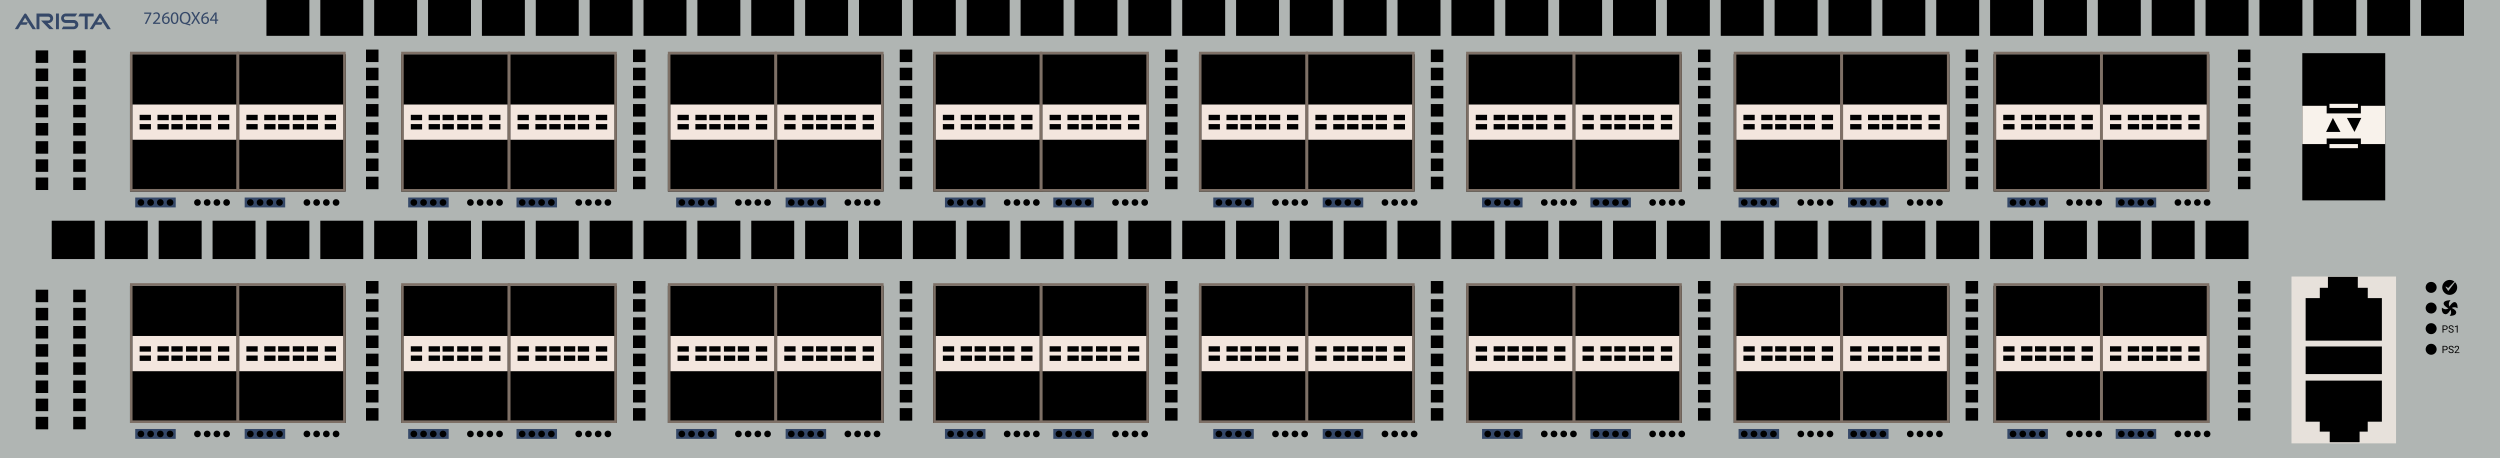 <?xml version="1.0" encoding="utf-8"?>
<!-- Copyright 2022 Virtual Console LLC. All rights reserved. Julia. Generator: Adobe Illustrator 23.1.0, SVG Export Plug-In . SVG Version: 6.00 Build 0)  -->
<svg version="1.1" id="Arista_DCS-7260QX64SSD" xmlns="http://www.w3.org/2000/svg" xmlns:xlink="http://www.w3.org/1999/xlink"
	 x="0px" y="0px" viewBox="0 0 600 110" style="enable-background:new 0 0 600 110;" xml:space="preserve">
<style type="text/css">
	.st0{fill:#B0B5B3;}
	.st1{fill:#354868;}
	.st2{fill:#E7E1DB;}
	.st3{fill:#F8F2EB;}
	.st4{fill:#7E7066;}
	.st5{fill:#F3E6DE;}
</style>
<rect class="st0" width="600" height="110"/>
<g>
	<g>
		<path class="st1" d="M7.81,7.011H8.632L6.332,3.387
			c-0.12-0.19-0.397-0.189-0.516,0.001L5.802,3.41L5.802,3.41L3.557,6.991
			l0.774,0.02L4.987,5.943h1.364l0.359-0.594H5.351L6.022,4.254L7.81,7.011z"/>
		<path class="st1" d="M25.767,7.011h0.822L24.289,3.387
			c-0.12-0.19-0.397-0.189-0.516,0.001l-0.014,0.022l-0-0l-2.245,3.582
			l0.774,0.02l0.655-1.069h1.364l0.359-0.594h-1.358l0.671-1.094L25.767,7.011z"
			/>
		<path class="st1" d="M8.76,7.011v-3.766h2.85c0.633,0,1.146,0.513,1.146,1.146v0
			c0,0.633-0.513,1.146-1.146,1.146h-0.195l1.451,1.451h-1.033L9.848,4.928h1.75
			c0.255,0,0.462-0.207,0.462-0.462v-0c0-0.255-0.206-0.461-0.46-0.462
			L9.465,3.996v3.015H8.76z"/>
		<rect x="13.435" y="3.245" class="st1" width="0.7" height="3.766"/>
		<path class="st1" d="M18.043,3.956l0.495-0.711h-2.742c-0.625,0-1.132,0.507-1.132,1.132
			v0c0,0.625,0.507,1.132,1.132,1.132h1.855c0.236,0,0.427,0.191,0.427,0.427
			v0c0,0.236-0.191,0.427-0.427,0.427h-2.492l-0.341,0.649h2.867
			c0.613,0,1.109-0.497,1.109-1.109V5.902c0-0.613-0.497-1.109-1.109-1.109h-1.929
			c-0.236,0-0.427-0.191-0.427-0.427V4.354c0-0.238,0.194-0.43,0.432-0.427
			L18.043,3.956z"/>
		<polygon class="st1" points="22.477,3.245 21.042,3.245 20.343,3.245 19.18,3.245 18.794,3.95 
			20.343,3.95 20.343,7.011 21.042,7.011 21.042,3.95 22.477,3.95 		"/>
	</g>
</g>
<g>
	<rect x="87.84" y="11.898" width="3" height="3"/>
	<rect x="87.84" y="16.256" width="3" height="3"/>
	<rect x="87.84" y="20.614" width="3" height="3"/>
	<rect x="87.84" y="24.973" width="3" height="3"/>
	<rect x="87.84" y="29.331" width="3" height="3"/>
	<rect x="87.84" y="33.69" width="3" height="3"/>
	<rect x="87.84" y="38.048" width="3" height="3"/>
	<rect x="87.84" y="42.407" width="3" height="3"/>
</g>
<rect x="309.553" y="52.972" width="10.307" height="9.2"/>
<rect x="322.482" y="52.972" width="10.307" height="9.2"/>
<rect x="335.41" y="52.972" width="10.307" height="9.2"/>
<rect x="348.339" y="52.972" width="10.307" height="9.2"/>
<rect x="361.268" y="52.972" width="10.307" height="9.2"/>
<rect x="374.196" y="52.972" width="10.307" height="9.2"/>
<rect x="387.125" y="52.972" width="10.307" height="9.2"/>
<rect x="400.053" y="52.972" width="10.307" height="9.2"/>
<rect x="412.982" y="52.972" width="10.307" height="9.2"/>
<rect x="425.91" y="52.972" width="10.307" height="9.2"/>
<rect x="438.839" y="52.972" width="10.307" height="9.2"/>
<rect x="451.767" y="52.972" width="10.307" height="9.2"/>
<rect x="464.696" y="52.972" width="10.307" height="9.2"/>
<rect x="477.625" y="52.972" width="10.307" height="9.2"/>
<rect x="490.553" y="52.972" width="10.307" height="9.2"/>
<rect x="503.482" y="52.972" width="10.307" height="9.2"/>
<rect x="516.41" y="52.972" width="10.307" height="9.2"/>
<rect x="529.339" y="52.972" width="10.307" height="9.2"/>
<rect x="25.161" y="52.972" width="10.307" height="9.2"/>
<rect x="12.416" y="52.972" width="10.307" height="9.2"/>
<rect x="38.089" y="52.972" width="10.307" height="9.2"/>
<rect x="51.018" y="52.972" width="10.307" height="9.2"/>
<rect x="63.946" y="52.972" width="10.307" height="9.2"/>
<rect x="76.875" y="52.972" width="10.307" height="9.2"/>
<rect x="89.803" y="52.972" width="10.307" height="9.2"/>
<rect x="102.732" y="52.972" width="10.307" height="9.2"/>
<rect x="115.661" y="52.972" width="10.307" height="9.2"/>
<rect x="128.589" y="52.972" width="10.307" height="9.2"/>
<rect x="141.518" y="52.972" width="10.307" height="9.2"/>
<rect x="154.446" y="52.972" width="10.307" height="9.2"/>
<rect x="167.375" y="52.972" width="10.307" height="9.2"/>
<rect x="180.303" y="52.972" width="10.307" height="9.2"/>
<rect x="193.232" y="52.972" width="10.307" height="9.2"/>
<rect x="206.16" y="52.972" width="10.307" height="9.2"/>
<rect x="219.089" y="52.972" width="10.307" height="9.2"/>
<rect x="232.018" y="52.972" width="10.307" height="9.2"/>
<rect x="244.946" y="52.972" width="10.307" height="9.2"/>
<rect x="257.875" y="52.972" width="10.307" height="9.2"/>
<rect x="270.803" y="52.972" width="10.307" height="9.2"/>
<rect x="283.732" y="52.972" width="10.307" height="9.2"/>
<rect x="296.66" y="52.972" width="10.307" height="9.2"/>
<rect x="309.553" width="10.307" height="8.6"/>
<rect x="322.482" width="10.307" height="8.6"/>
<rect x="335.41" width="10.307" height="8.6"/>
<rect x="348.339" width="10.307" height="8.6"/>
<rect x="361.268" width="10.307" height="8.6"/>
<rect x="374.196" width="10.307" height="8.6"/>
<rect x="387.125" width="10.307" height="8.6"/>
<rect x="400.053" width="10.307" height="8.6"/>
<rect x="412.982" width="10.307" height="8.6"/>
<rect x="425.91" width="10.307" height="8.6"/>
<rect x="438.839" width="10.307" height="8.6"/>
<rect x="451.767" width="10.307" height="8.6"/>
<rect x="464.696" width="10.307" height="8.6"/>
<rect x="477.625" width="10.307" height="8.6"/>
<rect x="490.553" width="10.307" height="8.6"/>
<rect x="503.482" width="10.307" height="8.6"/>
<rect x="516.41" width="10.307" height="8.6"/>
<rect x="529.339" width="10.307" height="8.6"/>
<rect x="542.267" width="10.307" height="8.6"/>
<rect x="555.196" width="10.307" height="8.6"/>
<rect x="568.124" width="10.307" height="8.6"/>
<rect x="581.053" width="10.307" height="8.6"/>
<rect x="63.946" width="10.307" height="8.6"/>
<rect x="76.875" width="10.307" height="8.6"/>
<rect x="89.803" width="10.307" height="8.6"/>
<rect x="102.732" width="10.307" height="8.6"/>
<rect x="115.661" width="10.307" height="8.6"/>
<rect x="128.589" width="10.307" height="8.6"/>
<rect x="141.518" width="10.307" height="8.6"/>
<rect x="154.446" width="10.307" height="8.6"/>
<rect x="167.375" width="10.307" height="8.6"/>
<rect x="180.303" width="10.307" height="8.6"/>
<rect x="193.232" width="10.307" height="8.6"/>
<rect x="206.16" width="10.307" height="8.6"/>
<rect x="219.089" width="10.307" height="8.6"/>
<rect x="232.018" width="10.307" height="8.6"/>
<rect x="244.946" width="10.307" height="8.6"/>
<rect x="257.875" width="10.307" height="8.6"/>
<rect x="270.803" width="10.307" height="8.6"/>
<rect x="283.732" width="10.307" height="8.6"/>
<rect x="296.66" width="10.307" height="8.6"/>
<rect x="549.958" y="66.368" class="st2" width="25.09" height="40.035"/>
<polygon points="568.262,71.546 568.262,69.073 565.872,69.073 565.872,66.442 
	558.704,66.442 558.704,69.073 556.754,69.073 556.754,71.546 553.355,71.546 
	553.355,81.752 571.651,81.752 571.651,71.546 "/>
<polygon points="556.744,101.204 556.744,103.591 559.134,103.591 559.134,106.131 
	566.302,106.131 566.302,103.591 568.252,103.591 568.252,101.204 571.651,101.204 
	571.651,91.349 553.355,91.349 553.355,101.204 "/>
<rect x="553.355" y="83.156" width="18.296" height="6.621"/>
<g>
	<path class="st1" d="M36.327,3v0.243l-1.187,2.483h-0.382l1.183-2.412V3.306h-1.334
		V3H36.327z"/>
	<path class="st1" d="M36.71,5.726V5.5l0.289-0.281
		c0.696-0.663,1.011-1.015,1.015-1.426c0-0.277-0.134-0.533-0.541-0.533
		c-0.248,0-0.453,0.126-0.579,0.231l-0.117-0.26
		c0.189-0.159,0.457-0.277,0.772-0.277c0.587,0,0.835,0.403,0.835,0.793
		c0,0.503-0.365,0.91-0.94,1.464L37.226,5.411v0.008h1.225v0.306H36.71z"/>
	<path class="st1" d="M42.827,4.333c0,0.927-0.344,1.439-0.948,1.439
		c-0.533,0-0.893-0.499-0.902-1.401c0-0.914,0.394-1.418,0.948-1.418
		C42.5,2.953,42.827,3.465,42.827,4.333z M41.347,4.375
		c0,0.709,0.218,1.112,0.554,1.112c0.378,0,0.558-0.44,0.558-1.137
		c0-0.671-0.172-1.112-0.554-1.112C41.582,3.239,41.347,3.633,41.347,4.375z"/>
	<path class="st1" d="M45.631,6.141c-0.382-0.101-0.755-0.214-1.082-0.327
		c-0.059-0.021-0.117-0.042-0.172-0.042c-0.671-0.025-1.246-0.52-1.246-1.43
		c0-0.906,0.554-1.489,1.317-1.489c0.768,0,1.267,0.596,1.267,1.43
		c0,0.726-0.336,1.191-0.805,1.355v0.017c0.281,0.071,0.587,0.138,0.826,0.18
		L45.631,6.141z M45.329,4.3c0-0.566-0.294-1.149-0.893-1.149
		c-0.617,0-0.919,0.57-0.914,1.183c-0.004,0.6,0.327,1.141,0.898,1.141
		C45.002,5.474,45.329,4.946,45.329,4.3z"/>
	<path class="st1" d="M47.624,5.726l-0.361-0.625c-0.147-0.239-0.239-0.394-0.327-0.558
		h-0.008c-0.08,0.164-0.159,0.315-0.306,0.562l-0.34,0.621h-0.419l0.864-1.43
		l-0.83-1.397h0.424l0.373,0.663c0.105,0.184,0.185,0.327,0.26,0.478h0.013
		c0.08-0.168,0.151-0.298,0.256-0.478l0.386-0.663h0.419l-0.86,1.376
		l0.881,1.451H47.624z"/>
	<path class="st1" d="M49.899,3.26c-0.075-0.004-0.172,0-0.277,0.017
		c-0.579,0.096-0.885,0.52-0.948,0.969h0.012
		c0.13-0.172,0.357-0.315,0.659-0.315c0.482,0,0.822,0.348,0.822,0.881
		c0,0.499-0.34,0.961-0.906,0.961c-0.583,0-0.965-0.453-0.965-1.162
		c0-0.537,0.193-0.96,0.461-1.229c0.226-0.222,0.529-0.361,0.872-0.403
		c0.109-0.017,0.201-0.021,0.268-0.021V3.26z M49.794,4.833
		c0-0.39-0.222-0.625-0.562-0.625c-0.222,0-0.428,0.138-0.529,0.336
		c-0.025,0.042-0.042,0.096-0.042,0.164c0.008,0.449,0.214,0.78,0.6,0.78
		C49.58,5.487,49.794,5.223,49.794,4.833z"/>
	<path class="st1" d="M40.482,3.26c-0.075-0.004-0.172,0-0.277,0.017
		c-0.579,0.096-0.885,0.52-0.948,0.969h0.012
		c0.13-0.172,0.357-0.315,0.659-0.315c0.482,0,0.822,0.348,0.822,0.881
		c0,0.499-0.34,0.961-0.906,0.961c-0.583,0-0.965-0.453-0.965-1.162
		c0-0.537,0.193-0.96,0.461-1.229c0.226-0.222,0.529-0.361,0.872-0.403
		c0.109-0.017,0.201-0.021,0.268-0.021V3.26z M40.378,4.833
		c0-0.39-0.222-0.625-0.562-0.625c-0.222,0-0.428,0.138-0.529,0.336
		c-0.025,0.042-0.042,0.096-0.042,0.164c0.008,0.449,0.214,0.78,0.6,0.78
		C40.164,5.487,40.378,5.223,40.378,4.833z"/>
	<path class="st1" d="M51.637,5.726V4.983h-1.267V4.74l1.217-1.741h0.398V4.694h0.382
		v0.289h-0.382v0.742H51.637z M51.637,4.694V3.784c0-0.143,0.004-0.285,0.013-0.428
		h-0.013c-0.084,0.159-0.151,0.277-0.226,0.403l-0.667,0.927V4.694H51.637z"/>
</g>
<g>
	<rect x="32.451" y="47.407" class="st1" width="9.726" height="2.37"/>
	<circle cx="33.811" cy="48.599" r="0.798"/>
	<circle cx="36.145" cy="48.599" r="0.798"/>
	<circle cx="40.811" cy="48.599" r="0.798"/>
	<circle cx="38.478" cy="48.599" r="0.798"/>
	<circle cx="47.387" cy="48.599" r="0.798"/>
	<circle cx="49.72" cy="48.599" r="0.798"/>
	<circle cx="54.387" cy="48.599" r="0.798"/>
	<circle cx="52.053" cy="48.599" r="0.798"/>
</g>
<g>
	<rect x="58.722" y="47.407" class="st1" width="9.726" height="2.37"/>
	<circle cx="60.082" cy="48.599" r="0.798"/>
	<circle cx="62.415" cy="48.599" r="0.798"/>
	<circle cx="67.082" cy="48.599" r="0.798"/>
	<circle cx="64.749" cy="48.599" r="0.798"/>
	<circle cx="73.657" cy="48.599" r="0.798"/>
	<circle cx="75.991" cy="48.599" r="0.798"/>
	<circle cx="80.657" cy="48.599" r="0.798"/>
	<circle cx="78.324" cy="48.599" r="0.798"/>
</g>
<g>
	<rect x="97.96" y="47.407" class="st1" width="9.726" height="2.37"/>
	<circle cx="99.32" cy="48.599" r="0.798"/>
	<circle cx="101.653" cy="48.599" r="0.798"/>
	<circle cx="106.32" cy="48.599" r="0.798"/>
	<circle cx="103.987" cy="48.599" r="0.798"/>
	<circle cx="112.895" cy="48.599" r="0.798"/>
	<circle cx="115.228" cy="48.599" r="0.798"/>
	<circle cx="119.895" cy="48.599" r="0.798"/>
	<circle cx="117.562" cy="48.599" r="0.798"/>
</g>
<g>
	<rect x="123.96" y="47.407" class="st1" width="9.726" height="2.37"/>
	<circle cx="125.32" cy="48.599" r="0.798"/>
	<circle cx="127.653" cy="48.599" r="0.798"/>
	<circle cx="132.32" cy="48.599" r="0.798"/>
	<circle cx="129.987" cy="48.599" r="0.798"/>
	<circle cx="138.895" cy="48.599" r="0.798"/>
	<circle cx="141.228" cy="48.599" r="0.798"/>
	<circle cx="145.895" cy="48.599" r="0.798"/>
	<circle cx="143.562" cy="48.599" r="0.798"/>
</g>
<g>
	<rect x="162.281" y="47.407" class="st1" width="9.726" height="2.37"/>
	<circle cx="163.641" cy="48.599" r="0.798"/>
	<circle cx="165.974" cy="48.599" r="0.798"/>
	<circle cx="170.641" cy="48.599" r="0.798"/>
	<circle cx="168.307" cy="48.599" r="0.798"/>
	<circle cx="177.216" cy="48.599" r="0.798"/>
	<circle cx="179.549" cy="48.599" r="0.798"/>
	<circle cx="184.216" cy="48.599" r="0.798"/>
	<circle cx="181.882" cy="48.599" r="0.798"/>
</g>
<g>
	<rect x="188.551" y="47.407" class="st1" width="9.726" height="2.37"/>
	<circle cx="189.911" cy="48.599" r="0.798"/>
	<circle cx="192.245" cy="48.599" r="0.798"/>
	<circle cx="196.911" cy="48.599" r="0.798"/>
	<circle cx="194.578" cy="48.599" r="0.798"/>
	<circle cx="203.486" cy="48.599" r="0.798"/>
	<circle cx="205.82" cy="48.599" r="0.798"/>
	<circle cx="210.486" cy="48.599" r="0.798"/>
	<circle cx="208.153" cy="48.599" r="0.798"/>
</g>
<g>
	<rect x="226.789" y="47.407" class="st1" width="9.726" height="2.37"/>
	<circle cx="228.149" cy="48.599" r="0.798"/>
	<circle cx="230.482" cy="48.599" r="0.798"/>
	<circle cx="235.149" cy="48.599" r="0.798"/>
	<circle cx="232.816" cy="48.599" r="0.798"/>
	<circle cx="241.724" cy="48.599" r="0.798"/>
	<circle cx="244.057" cy="48.599" r="0.798"/>
	<circle cx="248.724" cy="48.599" r="0.798"/>
	<circle cx="246.391" cy="48.599" r="0.798"/>
</g>
<g>
	<rect x="252.789" y="47.407" class="st1" width="9.726" height="2.37"/>
	<circle cx="254.149" cy="48.599" r="0.798"/>
	<circle cx="256.482" cy="48.599" r="0.798"/>
	<circle cx="261.149" cy="48.599" r="0.798"/>
	<circle cx="258.816" cy="48.599" r="0.798"/>
	<circle cx="267.724" cy="48.599" r="0.798"/>
	<circle cx="270.057" cy="48.599" r="0.798"/>
	<circle cx="274.724" cy="48.599" r="0.798"/>
	<circle cx="272.391" cy="48.599" r="0.798"/>
</g>
<g>
	<rect x="291.184" y="47.407" class="st1" width="9.726" height="2.37"/>
	<circle cx="292.544" cy="48.599" r="0.798"/>
	<circle cx="294.878" cy="48.599" r="0.798"/>
	<circle cx="299.544" cy="48.599" r="0.798"/>
	<circle cx="297.211" cy="48.599" r="0.798"/>
	<circle cx="306.119" cy="48.599" r="0.798"/>
	<circle cx="308.453" cy="48.599" r="0.798"/>
	<circle cx="313.119" cy="48.599" r="0.798"/>
	<circle cx="310.786" cy="48.599" r="0.798"/>
</g>
<g>
	<rect x="317.455" y="47.407" class="st1" width="9.726" height="2.37"/>
	<circle cx="318.815" cy="48.599" r="0.798"/>
	<circle cx="321.148" cy="48.599" r="0.798"/>
	<circle cx="325.815" cy="48.599" r="0.798"/>
	<circle cx="323.482" cy="48.599" r="0.798"/>
	<circle cx="332.39" cy="48.599" r="0.798"/>
	<circle cx="334.723" cy="48.599" r="0.798"/>
	<circle cx="339.39" cy="48.599" r="0.798"/>
	<circle cx="337.057" cy="48.599" r="0.798"/>
</g>
<g>
	<rect x="355.693" y="47.407" class="st1" width="9.726" height="2.37"/>
	<circle cx="357.053" cy="48.599" r="0.798"/>
	<circle cx="359.386" cy="48.599" r="0.798"/>
	<circle cx="364.053" cy="48.599" r="0.798"/>
	<circle cx="361.719" cy="48.599" r="0.798"/>
	<circle cx="370.628" cy="48.599" r="0.798"/>
	<circle cx="372.961" cy="48.599" r="0.798"/>
	<circle cx="377.628" cy="48.599" r="0.798"/>
	<circle cx="375.294" cy="48.599" r="0.798"/>
</g>
<g>
	<rect x="381.693" y="47.407" class="st1" width="9.726" height="2.37"/>
	<circle cx="383.053" cy="48.599" r="0.798"/>
	<circle cx="385.386" cy="48.599" r="0.798"/>
	<circle cx="390.053" cy="48.599" r="0.798"/>
	<circle cx="387.719" cy="48.599" r="0.798"/>
	<circle cx="396.628" cy="48.599" r="0.798"/>
	<circle cx="398.961" cy="48.599" r="0.798"/>
	<circle cx="403.628" cy="48.599" r="0.798"/>
	<circle cx="401.294" cy="48.599" r="0.798"/>
</g>
<g>
	<rect x="417.259" y="47.407" class="st1" width="9.726" height="2.37"/>
	<circle cx="418.619" cy="48.599" r="0.798"/>
	<circle cx="420.953" cy="48.599" r="0.798"/>
	<circle cx="425.619" cy="48.599" r="0.798"/>
	<circle cx="423.286" cy="48.599" r="0.798"/>
	<circle cx="432.194" cy="48.599" r="0.798"/>
	<circle cx="434.528" cy="48.599" r="0.798"/>
	<circle cx="439.194" cy="48.599" r="0.798"/>
	<circle cx="436.861" cy="48.599" r="0.798"/>
</g>
<g>
	<rect x="443.53" y="47.407" class="st1" width="9.726" height="2.37"/>
	<circle cx="444.89" cy="48.599" r="0.798"/>
	<circle cx="447.223" cy="48.599" r="0.798"/>
	<circle cx="451.89" cy="48.599" r="0.798"/>
	<circle cx="449.557" cy="48.599" r="0.798"/>
	<circle cx="458.465" cy="48.599" r="0.798"/>
	<circle cx="460.798" cy="48.599" r="0.798"/>
	<circle cx="465.465" cy="48.599" r="0.798"/>
	<circle cx="463.132" cy="48.599" r="0.798"/>
</g>
<g>
	<rect x="481.768" y="47.407" class="st1" width="9.726" height="2.37"/>
	<circle cx="483.128" cy="48.599" r="0.798"/>
	<circle cx="485.461" cy="48.599" r="0.798"/>
	<circle cx="490.128" cy="48.599" r="0.798"/>
	<circle cx="487.794" cy="48.599" r="0.798"/>
	<circle cx="496.703" cy="48.599" r="0.798"/>
	<circle cx="499.036" cy="48.599" r="0.798"/>
	<circle cx="503.703" cy="48.599" r="0.798"/>
	<circle cx="501.369" cy="48.599" r="0.798"/>
</g>
<g>
	<rect x="507.768" y="47.407" class="st1" width="9.726" height="2.37"/>
	<circle cx="509.128" cy="48.599" r="0.798"/>
	<circle cx="511.461" cy="48.599" r="0.798"/>
	<circle cx="516.128" cy="48.599" r="0.798"/>
	<circle cx="513.794" cy="48.599" r="0.798"/>
	<circle cx="522.703" cy="48.599" r="0.798"/>
	<circle cx="525.036" cy="48.599" r="0.798"/>
	<circle cx="529.703" cy="48.599" r="0.798"/>
	<circle cx="527.369" cy="48.599" r="0.798"/>
</g>
<g>
	<rect x="552.552" y="12.759" width="19.902" height="35.331"/>
	<rect x="559.07" y="24.921" class="st3" width="6.835" height="0.983"/>
	<rect x="559.07" y="34.575" class="st3" width="6.835" height="0.983"/>
	<path class="st3" d="M566.606,25.391v1.824h-8.205v-1.824h-5.848v9.185h5.848v-1.347h8.205
		v1.347h5.848v-9.185H566.606z M558.256,31.669l1.64-3.371l1.822,3.371H558.256z
		 M565.078,31.669l-1.822-3.371h3.462L565.078,31.669z"/>
</g>
<rect x="31.192" y="13.025" width="26.155" height="32.942"/>
<rect x="56.812" y="13.025" width="26.155" height="32.942"/>
<g>
	<g>
		<path class="st4" d="M57.347,45.968H31.192V12.415h26.155V45.968z M31.809,45.354h24.921
			V13.029H31.809V45.354z"/>
	</g>
	<path class="st5" d="M31.809,25.085v8.456h24.921v-8.456H31.809z M36.222,31.07h-2.709v-1.293
		h2.709V31.07z M36.222,28.848h-2.709v-1.293h2.709V28.848z M40.505,31.07h-2.709
		v-1.293h2.709V31.07z M40.505,28.848h-2.709v-1.293h2.709V28.848z M43.842,31.07
		H41.133v-1.293h2.709V31.07z M43.842,28.848H41.133v-1.293h2.709V28.848z
		 M47.356,31.07h-2.709v-1.293h2.709V31.07z M47.356,28.848h-2.709v-1.293h2.709
		V28.848z M50.693,31.07h-2.709v-1.293h2.709V31.07z M50.693,28.848h-2.709v-1.293
		h2.709V28.848z M55.026,31.07h-2.709v-1.293h2.709V31.07z M55.026,28.848h-2.709
		v-1.293h2.709V28.848z"/>
</g>
<g>
	<g>
		<path class="st4" d="M82.967,45.968H56.812V12.415H82.967V45.968z M57.429,45.354h24.921
			V13.029H57.429V45.354z"/>
	</g>
	<path class="st5" d="M57.429,25.085v8.456h24.921v-8.456H57.429z M61.842,31.07h-2.709
		v-1.293h2.709V31.07z M61.842,28.848h-2.709v-1.293h2.709V28.848z M66.125,31.07
		h-2.709v-1.293h2.709V31.07z M66.125,28.848h-2.709v-1.293h2.709V28.848z
		 M69.462,31.07h-2.709v-1.293h2.709V31.07z M69.462,28.848h-2.709v-1.293h2.709
		V28.848z M72.976,31.07h-2.709v-1.293h2.709V31.07z M72.976,28.848h-2.709v-1.293
		h2.709V28.848z M76.313,31.07H73.604v-1.293h2.709V31.07z M76.313,28.848H73.604
		v-1.293h2.709V28.848z M80.646,31.07h-2.709v-1.293h2.709V31.07z M80.646,28.848
		h-2.709v-1.293h2.709V28.848z"/>
</g>
<g>
	<rect x="151.921" y="11.898" width="3" height="3"/>
	<rect x="151.921" y="16.256" width="3" height="3"/>
	<rect x="151.921" y="20.614" width="3" height="3"/>
	<rect x="151.921" y="24.973" width="3" height="3"/>
	<rect x="151.921" y="29.331" width="3" height="3"/>
	<rect x="151.921" y="33.69" width="3" height="3"/>
	<rect x="151.921" y="38.048" width="3" height="3"/>
	<rect x="151.921" y="42.407" width="3" height="3"/>
</g>
<rect x="96.273" y="13.025" width="26.155" height="32.942"/>
<rect x="121.893" y="13.025" width="26.155" height="32.942"/>
<g>
	<g>
		<path class="st4" d="M122.428,45.968H96.273V12.415h26.155V45.968z M96.89,45.354h24.921
			V13.029H96.89V45.354z"/>
	</g>
	<path class="st5" d="M96.89,25.085v8.456h24.921v-8.456H96.89z M101.303,31.07h-2.709
		v-1.293h2.709V31.07z M101.303,28.848h-2.709v-1.293h2.709V28.848z M105.586,31.07
		h-2.709v-1.293h2.709V31.07z M105.586,28.848h-2.709v-1.293h2.709V28.848z
		 M108.924,31.07h-2.709v-1.293h2.709V31.07z M108.924,28.848h-2.709v-1.293h2.709
		V28.848z M112.437,31.07h-2.709v-1.293h2.709V31.07z M112.437,28.848h-2.709v-1.293
		h2.709V28.848z M115.774,31.07h-2.709v-1.293h2.709V31.07z M115.774,28.848h-2.709
		v-1.293h2.709V28.848z M120.107,31.07h-2.709v-1.293h2.709V31.07z M120.107,28.848
		h-2.709v-1.293h2.709V28.848z"/>
</g>
<g>
	<g>
		<path class="st4" d="M148.048,45.968H121.893V12.415h26.155V45.968z M122.51,45.354h24.921
			V13.029h-24.921V45.354z"/>
	</g>
	<path class="st5" d="M122.51,25.085v8.456h24.921v-8.456H122.51z M126.923,31.07h-2.709
		v-1.293h2.709V31.07z M126.923,28.848h-2.709v-1.293h2.709V28.848z M131.206,31.07
		h-2.709v-1.293h2.709V31.07z M131.206,28.848h-2.709v-1.293h2.709V28.848z
		 M134.544,31.07h-2.709v-1.293h2.709V31.07z M134.544,28.848h-2.709v-1.293h2.709
		V28.848z M138.057,31.07h-2.709v-1.293h2.709V31.07z M138.057,28.848h-2.709v-1.293
		h2.709V28.848z M141.394,31.07h-2.709v-1.293h2.709V31.07z M141.394,28.848h-2.709
		v-1.293h2.709V28.848z M145.727,31.07h-2.709v-1.293h2.709V31.07z M145.727,28.848
		h-2.709v-1.293h2.709V28.848z"/>
</g>
<g>
	<rect x="215.938" y="11.898" width="3" height="3"/>
	<rect x="215.938" y="16.256" width="3" height="3"/>
	<rect x="215.938" y="20.614" width="3" height="3"/>
	<rect x="215.938" y="24.973" width="3" height="3"/>
	<rect x="215.938" y="29.331" width="3" height="3"/>
	<rect x="215.938" y="33.69" width="3" height="3"/>
	<rect x="215.938" y="38.048" width="3" height="3"/>
	<rect x="215.938" y="42.407" width="3" height="3"/>
</g>
<rect x="160.289" y="13.025" width="26.155" height="32.942"/>
<rect x="185.909" y="13.025" width="26.155" height="32.942"/>
<g>
	<g>
		<path class="st4" d="M186.444,45.968H160.289V12.415h26.155V45.968z M160.906,45.354h24.921
			V13.029h-24.921V45.354z"/>
	</g>
	<path class="st5" d="M160.906,25.085v8.456h24.921v-8.456H160.906z M165.319,31.07h-2.709
		v-1.293h2.709V31.07z M165.319,28.848h-2.709v-1.293h2.709V28.848z M169.603,31.07
		h-2.709v-1.293h2.709V31.07z M169.603,28.848h-2.709v-1.293h2.709V28.848z
		 M172.94,31.07h-2.709v-1.293h2.709V31.07z M172.94,28.848h-2.709v-1.293h2.709
		V28.848z M176.453,31.07h-2.709v-1.293h2.709V31.07z M176.453,28.848h-2.709v-1.293
		h2.709V28.848z M179.791,31.07h-2.709v-1.293h2.709V31.07z M179.791,28.848h-2.709
		v-1.293h2.709V28.848z M184.123,31.07h-2.709v-1.293h2.709V31.07z M184.123,28.848
		h-2.709v-1.293h2.709V28.848z"/>
</g>
<g>
	<g>
		<path class="st4" d="M212.064,45.968h-26.155V12.415h26.155V45.968z M186.526,45.354h24.921
			V13.029h-24.921V45.354z"/>
	</g>
	<path class="st5" d="M186.526,25.085v8.456h24.921v-8.456H186.526z M190.939,31.07h-2.709
		v-1.293h2.709V31.07z M190.939,28.848h-2.709v-1.293h2.709V28.848z M195.223,31.07
		h-2.709v-1.293h2.709V31.07z M195.223,28.848h-2.709v-1.293h2.709V28.848z
		 M198.56,31.07h-2.709v-1.293h2.709V31.07z M198.56,28.848h-2.709v-1.293h2.709
		V28.848z M202.073,31.07h-2.709v-1.293h2.709V31.07z M202.073,28.848h-2.709v-1.293
		h2.709V28.848z M205.411,31.07h-2.709v-1.293h2.709V31.07z M205.411,28.848h-2.709
		v-1.293h2.709V28.848z M209.743,31.07h-2.709v-1.293h2.709V31.07z M209.743,28.848
		h-2.709v-1.293h2.709V28.848z"/>
</g>
<g>
	<rect x="279.613" y="11.898" width="3" height="3"/>
	<rect x="279.613" y="16.256" width="3" height="3"/>
	<rect x="279.613" y="20.614" width="3" height="3"/>
	<rect x="279.613" y="24.973" width="3" height="3"/>
	<rect x="279.613" y="29.331" width="3" height="3"/>
	<rect x="279.613" y="33.69" width="3" height="3"/>
	<rect x="279.613" y="38.048" width="3" height="3"/>
	<rect x="279.613" y="42.407" width="3" height="3"/>
</g>
<rect x="223.965" y="13.025" width="26.155" height="32.942"/>
<rect x="249.585" y="13.025" width="26.155" height="32.942"/>
<g>
	<g>
		<path class="st4" d="M250.12,45.968h-26.155V12.415h26.155V45.968z M224.582,45.354h24.921
			V13.029h-24.921V45.354z"/>
	</g>
	<path class="st5" d="M224.582,25.085v8.456h24.921v-8.456H224.582z M228.995,31.07h-2.709
		v-1.293h2.709V31.07z M228.995,28.848h-2.709v-1.293h2.709V28.848z M233.278,31.07
		h-2.709v-1.293h2.709V31.07z M233.278,28.848h-2.709v-1.293h2.709V28.848z
		 M236.616,31.07h-2.709v-1.293h2.709V31.07z M236.616,28.848h-2.709v-1.293h2.709
		V28.848z M240.129,31.07h-2.709v-1.293h2.709V31.07z M240.129,28.848h-2.709v-1.293
		h2.709V28.848z M243.466,31.07h-2.709v-1.293h2.709V31.07z M243.466,28.848h-2.709
		v-1.293h2.709V28.848z M247.799,31.07h-2.709v-1.293h2.709V31.07z M247.799,28.848
		h-2.709v-1.293h2.709V28.848z"/>
</g>
<g>
	<g>
		<path class="st4" d="M275.74,45.968h-26.155V12.415h26.155V45.968z M250.202,45.354h24.921
			V13.029h-24.921V45.354z"/>
	</g>
	<path class="st5" d="M250.202,25.085v8.456h24.921v-8.456H250.202z M254.615,31.07h-2.709
		v-1.293h2.709V31.07z M254.615,28.848h-2.709v-1.293h2.709V28.848z M258.898,31.07
		h-2.709v-1.293h2.709V31.07z M258.898,28.848h-2.709v-1.293h2.709V28.848z
		 M262.236,31.07h-2.709v-1.293h2.709V31.07z M262.236,28.848h-2.709v-1.293h2.709
		V28.848z M265.749,31.07h-2.709v-1.293h2.709V31.07z M265.749,28.848h-2.709v-1.293
		h2.709V28.848z M269.086,31.07h-2.709v-1.293h2.709V31.07z M269.086,28.848h-2.709
		v-1.293h2.709V28.848z M273.419,31.07h-2.709v-1.293h2.709V31.07z M273.419,28.848
		h-2.709v-1.293h2.709V28.848z"/>
</g>
<g>
	<rect x="343.399" y="11.898" width="3" height="3"/>
	<rect x="343.399" y="16.256" width="3" height="3"/>
	<rect x="343.399" y="20.614" width="3" height="3"/>
	<rect x="343.399" y="24.973" width="3" height="3"/>
	<rect x="343.399" y="29.331" width="3" height="3"/>
	<rect x="343.399" y="33.69" width="3" height="3"/>
	<rect x="343.399" y="38.048" width="3" height="3"/>
	<rect x="343.399" y="42.407" width="3" height="3"/>
</g>
<rect x="287.75" y="13.025" width="26.155" height="32.942"/>
<rect x="313.37" y="13.025" width="26.155" height="32.942"/>
<g>
	<g>
		<path class="st4" d="M313.905,45.968H287.75V12.415h26.155V45.968z M288.367,45.354h24.921
			V13.029h-24.921V45.354z"/>
	</g>
	<path class="st5" d="M288.367,25.085v8.456h24.921v-8.456H288.367z M292.78,31.07h-2.709
		v-1.293h2.709V31.07z M292.78,28.848h-2.709v-1.293h2.709V28.848z M297.063,31.07
		h-2.709v-1.293h2.709V31.07z M297.063,28.848h-2.709v-1.293h2.709V28.848z
		 M300.401,31.07h-2.709v-1.293h2.709V31.07z M300.401,28.848h-2.709v-1.293h2.709
		V28.848z M303.914,31.07h-2.709v-1.293h2.709V31.07z M303.914,28.848h-2.709v-1.293
		h2.709V28.848z M307.251,31.07h-2.709v-1.293h2.709V31.07z M307.251,28.848h-2.709
		v-1.293h2.709V28.848z M311.584,31.07h-2.709v-1.293h2.709V31.07z M311.584,28.848
		h-2.709v-1.293h2.709V28.848z"/>
</g>
<g>
	<g>
		<path class="st4" d="M339.525,45.968h-26.155V12.415h26.155V45.968z M313.987,45.354h24.921
			V13.029h-24.921V45.354z"/>
	</g>
	<path class="st5" d="M313.987,25.085v8.456h24.921v-8.456H313.987z M318.4,31.07h-2.709
		v-1.293h2.709V31.07z M318.4,28.848h-2.709v-1.293h2.709V28.848z M322.683,31.07
		h-2.709v-1.293h2.709V31.07z M322.683,28.848h-2.709v-1.293h2.709V28.848z
		 M326.021,31.07h-2.709v-1.293h2.709V31.07z M326.021,28.848h-2.709v-1.293h2.709
		V28.848z M329.534,31.07h-2.709v-1.293h2.709V31.07z M329.534,28.848h-2.709v-1.293
		h2.709V28.848z M332.871,31.07h-2.709v-1.293h2.709V31.07z M332.871,28.848h-2.709
		v-1.293h2.709V28.848z M337.204,31.07h-2.709v-1.293h2.709V31.07z M337.204,28.848
		h-2.709v-1.293h2.709V28.848z"/>
</g>
<g>
	<rect x="407.515" y="11.898" width="3" height="3"/>
	<rect x="407.515" y="16.256" width="3" height="3"/>
	<rect x="407.515" y="20.614" width="3" height="3"/>
	<rect x="407.515" y="24.973" width="3" height="3"/>
	<rect x="407.515" y="29.331" width="3" height="3"/>
	<rect x="407.515" y="33.69" width="3" height="3"/>
	<rect x="407.515" y="38.048" width="3" height="3"/>
	<rect x="407.515" y="42.407" width="3" height="3"/>
</g>
<rect x="351.866" y="13.025" width="26.155" height="32.942"/>
<rect x="377.486" y="13.025" width="26.155" height="32.942"/>
<g>
	<g>
		<path class="st4" d="M378.021,45.968h-26.155V12.415h26.155V45.968z M352.483,45.354h24.921
			V13.029h-24.921V45.354z"/>
	</g>
	<path class="st5" d="M352.483,25.085v8.456h24.921v-8.456H352.483z M356.896,31.07h-2.709
		v-1.293h2.709V31.07z M356.896,28.848h-2.709v-1.293h2.709V28.848z M361.179,31.07
		h-2.709v-1.293h2.709V31.07z M361.179,28.848h-2.709v-1.293h2.709V28.848z
		 M364.517,31.07h-2.709v-1.293h2.709V31.07z M364.517,28.848h-2.709v-1.293h2.709
		V28.848z M368.03,31.07h-2.709v-1.293h2.709V31.07z M368.03,28.848h-2.709v-1.293
		h2.709V28.848z M371.367,31.07h-2.709v-1.293h2.709V31.07z M371.367,28.848h-2.709
		v-1.293h2.709V28.848z M375.7,31.07h-2.709v-1.293h2.709V31.07z M375.7,28.848
		h-2.709v-1.293h2.709V28.848z"/>
</g>
<g>
	<g>
		<path class="st4" d="M403.641,45.968h-26.155V12.415h26.155V45.968z M378.103,45.354h24.921
			V13.029h-24.921V45.354z"/>
	</g>
	<path class="st5" d="M378.103,25.085v8.456h24.921v-8.456H378.103z M382.516,31.07h-2.709
		v-1.293h2.709V31.07z M382.516,28.848h-2.709v-1.293h2.709V28.848z M386.799,31.07
		h-2.709v-1.293h2.709V31.07z M386.799,28.848h-2.709v-1.293h2.709V28.848z
		 M390.137,31.07h-2.709v-1.293h2.709V31.07z M390.137,28.848h-2.709v-1.293h2.709
		V28.848z M393.65,31.07h-2.709v-1.293h2.709V31.07z M393.65,28.848h-2.709v-1.293
		h2.709V28.848z M396.987,31.07h-2.709v-1.293h2.709V31.07z M396.987,28.848h-2.709
		v-1.293h2.709V28.848z M401.32,31.07h-2.709v-1.293h2.709V31.07z M401.32,28.848
		h-2.709v-1.293h2.709V28.848z"/>
</g>
<g>
	<rect x="471.748" y="11.898" width="3" height="3"/>
	<rect x="471.748" y="16.256" width="3" height="3"/>
	<rect x="471.748" y="20.614" width="3" height="3"/>
	<rect x="471.748" y="24.973" width="3" height="3"/>
	<rect x="471.748" y="29.331" width="3" height="3"/>
	<rect x="471.748" y="33.69" width="3" height="3"/>
	<rect x="471.748" y="38.048" width="3" height="3"/>
	<rect x="471.748" y="42.407" width="3" height="3"/>
</g>
<rect x="416.1" y="13.025" width="26.155" height="32.942"/>
<rect x="441.72" y="13.025" width="26.155" height="32.942"/>
<g>
	<g>
		<path class="st4" d="M442.255,45.968h-26.155V12.415h26.155V45.968z M416.717,45.354h24.921
			V13.029h-24.921V45.354z"/>
	</g>
	<path class="st5" d="M416.717,25.085v8.456h24.921v-8.456H416.717z M421.13,31.07h-2.709
		v-1.293h2.709V31.07z M421.13,28.848h-2.709v-1.293h2.709V28.848z M425.413,31.07
		h-2.709v-1.293h2.709V31.07z M425.413,28.848h-2.709v-1.293h2.709V28.848z
		 M428.751,31.07h-2.709v-1.293h2.709V31.07z M428.751,28.848h-2.709v-1.293h2.709
		V28.848z M432.264,31.07h-2.709v-1.293h2.709V31.07z M432.264,28.848h-2.709v-1.293
		h2.709V28.848z M435.601,31.07h-2.709v-1.293h2.709V31.07z M435.601,28.848h-2.709
		v-1.293h2.709V28.848z M439.934,31.07h-2.709v-1.293h2.709V31.07z M439.934,28.848
		h-2.709v-1.293h2.709V28.848z"/>
</g>
<g>
	<g>
		<path class="st4" d="M467.875,45.968h-26.155V12.415h26.155V45.968z M442.337,45.354h24.921
			V13.029h-24.921V45.354z"/>
	</g>
	<path class="st5" d="M442.337,25.085v8.456h24.921v-8.456H442.337z M446.75,31.07h-2.709
		v-1.293h2.709V31.07z M446.75,28.848h-2.709v-1.293h2.709V28.848z M451.033,31.07
		h-2.709v-1.293h2.709V31.07z M451.033,28.848h-2.709v-1.293h2.709V28.848z
		 M454.371,31.07h-2.709v-1.293h2.709V31.07z M454.371,28.848h-2.709v-1.293h2.709
		V28.848z M457.884,31.07h-2.709v-1.293h2.709V31.07z M457.884,28.848h-2.709v-1.293
		h2.709V28.848z M461.221,31.07h-2.709v-1.293h2.709V31.07z M461.221,28.848h-2.709
		v-1.293h2.709V28.848z M465.554,31.07h-2.709v-1.293h2.709V31.07z M465.554,28.848
		h-2.709v-1.293h2.709V28.848z"/>
</g>
<g>
	<rect x="537.105" y="11.898" width="3" height="3"/>
	<rect x="537.105" y="16.256" width="3" height="3"/>
	<rect x="537.105" y="20.614" width="3" height="3"/>
	<rect x="537.105" y="24.973" width="3" height="3"/>
	<rect x="537.105" y="29.331" width="3" height="3"/>
	<rect x="537.105" y="33.69" width="3" height="3"/>
	<rect x="537.105" y="38.048" width="3" height="3"/>
	<rect x="537.105" y="42.407" width="3" height="3"/>
</g>
<rect x="478.456" y="13.025" width="26.155" height="32.942"/>
<rect x="504.076" y="13.025" width="26.155" height="32.942"/>
<g>
	<g>
		<path class="st4" d="M504.611,45.968h-26.155V12.415h26.155V45.968z M479.073,45.354h24.921
			V13.029h-24.921V45.354z"/>
	</g>
	<path class="st5" d="M479.073,25.085v8.456h24.921v-8.456H479.073z M483.486,31.07h-2.709
		v-1.293h2.709V31.07z M483.486,28.848h-2.709v-1.293h2.709V28.848z M487.77,31.07
		h-2.709v-1.293h2.709V31.07z M487.77,28.848h-2.709v-1.293h2.709V28.848z
		 M491.107,31.07h-2.709v-1.293h2.709V31.07z M491.107,28.848h-2.709v-1.293h2.709
		V28.848z M494.62,31.07h-2.709v-1.293h2.709V31.07z M494.62,28.848h-2.709v-1.293
		h2.709V28.848z M497.958,31.07h-2.709v-1.293h2.709V31.07z M497.958,28.848h-2.709
		v-1.293h2.709V28.848z M502.29,31.07h-2.709v-1.293h2.709V31.07z M502.29,28.848
		h-2.709v-1.293h2.709V28.848z"/>
</g>
<g>
	<g>
		<path class="st4" d="M530.231,45.968h-26.155V12.415h26.155V45.968z M504.693,45.354h24.921
			V13.029h-24.921V45.354z"/>
	</g>
	<path class="st5" d="M504.693,25.085v8.456h24.921v-8.456H504.693z M509.106,31.07h-2.709
		v-1.293h2.709V31.07z M509.106,28.848h-2.709v-1.293h2.709V28.848z M513.39,31.07
		h-2.709v-1.293h2.709V31.07z M513.39,28.848h-2.709v-1.293h2.709V28.848z
		 M516.727,31.07h-2.709v-1.293h2.709V31.07z M516.727,28.848h-2.709v-1.293h2.709
		V28.848z M520.24,31.07h-2.709v-1.293h2.709V31.07z M520.24,28.848h-2.709v-1.293
		h2.709V28.848z M523.578,31.07h-2.709v-1.293h2.709V31.07z M523.578,28.848h-2.709
		v-1.293h2.709V28.848z M527.91,31.07h-2.709v-1.293h2.709V31.07z M527.91,28.848
		h-2.709v-1.293h2.709V28.848z"/>
</g>
<g>
	<rect x="8.569" y="69.527" width="3" height="3"/>
	<rect x="8.569" y="73.885" width="3" height="3"/>
	<rect x="8.569" y="78.244" width="3" height="3"/>
	<rect x="8.569" y="82.602" width="3" height="3"/>
	<rect x="8.569" y="86.961" width="3" height="3"/>
	<rect x="8.569" y="91.319" width="3" height="3"/>
	<rect x="8.569" y="95.678" width="3" height="3"/>
	<rect x="8.569" y="100.036" width="3" height="3"/>
	<rect x="17.569" y="69.527" width="3" height="3"/>
	<rect x="17.569" y="73.885" width="3" height="3"/>
	<rect x="17.569" y="78.244" width="3" height="3"/>
	<rect x="17.569" y="82.602" width="3" height="3"/>
	<rect x="17.569" y="86.961" width="3" height="3"/>
	<rect x="17.569" y="91.319" width="3" height="3"/>
	<rect x="17.569" y="95.678" width="3" height="3"/>
	<rect x="17.569" y="100.036" width="3" height="3"/>
</g>
<g>
	<rect x="8.569" y="12.094" width="3" height="3"/>
	<rect x="8.569" y="16.452" width="3" height="3"/>
	<rect x="8.569" y="20.81" width="3" height="3"/>
	<rect x="8.569" y="25.169" width="3" height="3"/>
	<rect x="8.569" y="29.527" width="3" height="3"/>
	<rect x="8.569" y="33.886" width="3" height="3"/>
	<rect x="8.569" y="38.244" width="3" height="3"/>
	<rect x="8.569" y="42.603" width="3" height="3"/>
	<rect x="17.569" y="12.094" width="3" height="3"/>
	<rect x="17.569" y="16.452" width="3" height="3"/>
	<rect x="17.569" y="20.81" width="3" height="3"/>
	<rect x="17.569" y="25.169" width="3" height="3"/>
	<rect x="17.569" y="29.527" width="3" height="3"/>
	<rect x="17.569" y="33.886" width="3" height="3"/>
	<rect x="17.569" y="38.244" width="3" height="3"/>
	<rect x="17.569" y="42.603" width="3" height="3"/>
</g>
<g>
	<rect x="87.84" y="67.446" width="3" height="3"/>
	<rect x="87.84" y="71.804" width="3" height="3"/>
	<rect x="87.84" y="76.163" width="3" height="3"/>
	<rect x="87.84" y="80.521" width="3" height="3"/>
	<rect x="87.84" y="84.879" width="3" height="3"/>
	<rect x="87.84" y="89.238" width="3" height="3"/>
	<rect x="87.84" y="93.596" width="3" height="3"/>
	<rect x="87.84" y="97.955" width="3" height="3"/>
</g>
<g>
	<rect x="32.451" y="102.955" class="st1" width="9.726" height="2.37"/>
	<circle cx="33.811" cy="104.147" r="0.798"/>
	<circle cx="36.145" cy="104.147" r="0.798"/>
	<circle cx="40.811" cy="104.147" r="0.798"/>
	<circle cx="38.478" cy="104.147" r="0.798"/>
	<circle cx="47.387" cy="104.147" r="0.798"/>
	<circle cx="49.72" cy="104.147" r="0.798"/>
	<circle cx="54.387" cy="104.147" r="0.798"/>
	<circle cx="52.053" cy="104.147" r="0.798"/>
</g>
<g>
	<rect x="58.722" y="102.955" class="st1" width="9.726" height="2.37"/>
	<circle cx="60.082" cy="104.147" r="0.798"/>
	<circle cx="62.415" cy="104.147" r="0.798"/>
	<circle cx="67.082" cy="104.147" r="0.798"/>
	<circle cx="64.749" cy="104.147" r="0.798"/>
	<circle cx="73.657" cy="104.147" r="0.798"/>
	<circle cx="75.991" cy="104.147" r="0.798"/>
	<circle cx="80.657" cy="104.147" r="0.798"/>
	<circle cx="78.324" cy="104.147" r="0.798"/>
</g>
<g>
	<rect x="97.96" y="102.955" class="st1" width="9.726" height="2.37"/>
	<circle cx="99.32" cy="104.147" r="0.798"/>
	<circle cx="101.653" cy="104.147" r="0.798"/>
	<circle cx="106.32" cy="104.147" r="0.798"/>
	<circle cx="103.987" cy="104.147" r="0.798"/>
	<circle cx="112.895" cy="104.147" r="0.798"/>
	<circle cx="115.228" cy="104.147" r="0.798"/>
	<circle cx="119.895" cy="104.147" r="0.798"/>
	<circle cx="117.562" cy="104.147" r="0.798"/>
</g>
<g>
	<rect x="123.96" y="102.955" class="st1" width="9.726" height="2.37"/>
	<circle cx="125.32" cy="104.147" r="0.798"/>
	<circle cx="127.653" cy="104.147" r="0.798"/>
	<circle cx="132.32" cy="104.147" r="0.798"/>
	<circle cx="129.987" cy="104.147" r="0.798"/>
	<circle cx="138.895" cy="104.147" r="0.798"/>
	<circle cx="141.228" cy="104.147" r="0.798"/>
	<circle cx="145.895" cy="104.147" r="0.798"/>
	<circle cx="143.562" cy="104.147" r="0.798"/>
</g>
<g>
	<rect x="162.281" y="102.955" class="st1" width="9.726" height="2.37"/>
	<circle cx="163.641" cy="104.147" r="0.798"/>
	<circle cx="165.974" cy="104.147" r="0.798"/>
	<circle cx="170.641" cy="104.147" r="0.798"/>
	<circle cx="168.307" cy="104.147" r="0.798"/>
	<circle cx="177.216" cy="104.147" r="0.798"/>
	<circle cx="179.549" cy="104.147" r="0.798"/>
	<circle cx="184.216" cy="104.147" r="0.798"/>
	<circle cx="181.882" cy="104.147" r="0.798"/>
</g>
<g>
	<rect x="188.551" y="102.955" class="st1" width="9.726" height="2.37"/>
	<circle cx="189.911" cy="104.147" r="0.798"/>
	<circle cx="192.245" cy="104.147" r="0.798"/>
	<circle cx="196.911" cy="104.147" r="0.798"/>
	<circle cx="194.578" cy="104.147" r="0.798"/>
	<circle cx="203.486" cy="104.147" r="0.798"/>
	<circle cx="205.82" cy="104.147" r="0.798"/>
	<circle cx="210.486" cy="104.147" r="0.798"/>
	<circle cx="208.153" cy="104.147" r="0.798"/>
</g>
<g>
	<rect x="226.789" y="102.955" class="st1" width="9.726" height="2.37"/>
	<circle cx="228.149" cy="104.147" r="0.798"/>
	<circle cx="230.482" cy="104.147" r="0.798"/>
	<circle cx="235.149" cy="104.147" r="0.798"/>
	<circle cx="232.816" cy="104.147" r="0.798"/>
	<circle cx="241.724" cy="104.147" r="0.798"/>
	<circle cx="244.057" cy="104.147" r="0.798"/>
	<circle cx="248.724" cy="104.147" r="0.798"/>
	<circle cx="246.391" cy="104.147" r="0.798"/>
</g>
<g>
	<rect x="252.789" y="102.955" class="st1" width="9.726" height="2.37"/>
	<circle cx="254.149" cy="104.147" r="0.798"/>
	<circle cx="256.482" cy="104.147" r="0.798"/>
	<circle cx="261.149" cy="104.147" r="0.798"/>
	<circle cx="258.816" cy="104.147" r="0.798"/>
	<circle cx="267.724" cy="104.147" r="0.798"/>
	<circle cx="270.057" cy="104.147" r="0.798"/>
	<circle cx="274.724" cy="104.147" r="0.798"/>
	<circle cx="272.391" cy="104.147" r="0.798"/>
</g>
<g>
	<rect x="291.184" y="102.955" class="st1" width="9.726" height="2.37"/>
	<circle cx="292.544" cy="104.147" r="0.798"/>
	<circle cx="294.878" cy="104.147" r="0.798"/>
	<circle cx="299.544" cy="104.147" r="0.798"/>
	<circle cx="297.211" cy="104.147" r="0.798"/>
	<circle cx="306.119" cy="104.147" r="0.798"/>
	<circle cx="308.453" cy="104.147" r="0.798"/>
	<circle cx="313.119" cy="104.147" r="0.798"/>
	<circle cx="310.786" cy="104.147" r="0.798"/>
</g>
<g>
	<rect x="317.455" y="102.955" class="st1" width="9.726" height="2.37"/>
	<circle cx="318.815" cy="104.147" r="0.798"/>
	<circle cx="321.148" cy="104.147" r="0.798"/>
	<circle cx="325.815" cy="104.147" r="0.798"/>
	<circle cx="323.482" cy="104.147" r="0.798"/>
	<circle cx="332.39" cy="104.147" r="0.798"/>
	<circle cx="334.723" cy="104.147" r="0.798"/>
	<circle cx="339.39" cy="104.147" r="0.798"/>
	<circle cx="337.057" cy="104.147" r="0.798"/>
</g>
<g>
	<rect x="355.693" y="102.955" class="st1" width="9.726" height="2.37"/>
	<circle cx="357.053" cy="104.147" r="0.798"/>
	<circle cx="359.386" cy="104.147" r="0.798"/>
	<circle cx="364.053" cy="104.147" r="0.798"/>
	<circle cx="361.719" cy="104.147" r="0.798"/>
	<circle cx="370.628" cy="104.147" r="0.798"/>
	<circle cx="372.961" cy="104.147" r="0.798"/>
	<circle cx="377.628" cy="104.147" r="0.798"/>
	<circle cx="375.294" cy="104.147" r="0.798"/>
</g>
<g>
	<rect x="381.693" y="102.955" class="st1" width="9.726" height="2.37"/>
	<circle cx="383.053" cy="104.147" r="0.798"/>
	<circle cx="385.386" cy="104.147" r="0.798"/>
	<circle cx="390.053" cy="104.147" r="0.798"/>
	<circle cx="387.719" cy="104.147" r="0.798"/>
	<circle cx="396.628" cy="104.147" r="0.798"/>
	<circle cx="398.961" cy="104.147" r="0.798"/>
	<circle cx="403.628" cy="104.147" r="0.798"/>
	<circle cx="401.294" cy="104.147" r="0.798"/>
</g>
<g>
	<rect x="417.259" y="102.955" class="st1" width="9.726" height="2.37"/>
	<circle cx="418.619" cy="104.147" r="0.798"/>
	<circle cx="420.953" cy="104.147" r="0.798"/>
	<circle cx="425.619" cy="104.147" r="0.798"/>
	<circle cx="423.286" cy="104.147" r="0.798"/>
	<circle cx="432.194" cy="104.147" r="0.798"/>
	<circle cx="434.528" cy="104.147" r="0.798"/>
	<circle cx="439.194" cy="104.147" r="0.798"/>
	<circle cx="436.861" cy="104.147" r="0.798"/>
</g>
<g>
	<rect x="443.53" y="102.955" class="st1" width="9.726" height="2.37"/>
	<circle cx="444.89" cy="104.147" r="0.798"/>
	<circle cx="447.223" cy="104.147" r="0.798"/>
	<circle cx="451.89" cy="104.147" r="0.798"/>
	<circle cx="449.557" cy="104.147" r="0.798"/>
	<circle cx="458.465" cy="104.147" r="0.798"/>
	<circle cx="460.798" cy="104.147" r="0.798"/>
	<circle cx="465.465" cy="104.147" r="0.798"/>
	<circle cx="463.132" cy="104.147" r="0.798"/>
</g>
<g>
	<rect x="481.768" y="102.955" class="st1" width="9.726" height="2.37"/>
	<circle cx="483.128" cy="104.147" r="0.798"/>
	<circle cx="485.461" cy="104.147" r="0.798"/>
	<circle cx="490.128" cy="104.147" r="0.798"/>
	<circle cx="487.794" cy="104.147" r="0.798"/>
	<circle cx="496.703" cy="104.147" r="0.798"/>
	<circle cx="499.036" cy="104.147" r="0.798"/>
	<circle cx="503.703" cy="104.147" r="0.798"/>
	<circle cx="501.369" cy="104.147" r="0.798"/>
</g>
<g>
	<rect x="507.768" y="102.955" class="st1" width="9.726" height="2.37"/>
	<circle cx="509.128" cy="104.147" r="0.798"/>
	<circle cx="511.461" cy="104.147" r="0.798"/>
	<circle cx="516.128" cy="104.147" r="0.798"/>
	<circle cx="513.794" cy="104.147" r="0.798"/>
	<circle cx="522.703" cy="104.147" r="0.798"/>
	<circle cx="525.036" cy="104.147" r="0.798"/>
	<circle cx="529.703" cy="104.147" r="0.798"/>
	<circle cx="527.369" cy="104.147" r="0.798"/>
</g>
<rect x="31.192" y="68.574" width="26.155" height="32.942"/>
<rect x="56.812" y="68.574" width="26.155" height="32.942"/>
<g>
	<g>
		<path class="st4" d="M57.347,101.516H31.192V67.963h26.155V101.516z M31.809,100.902h24.921
			V68.577H31.809V100.902z"/>
	</g>
	<path class="st5" d="M31.809,80.633v8.456h24.921v-8.456H31.809z M36.222,86.619h-2.709v-1.293
		h2.709V86.619z M36.222,84.396h-2.709v-1.293h2.709V84.396z M40.505,86.619h-2.709
		v-1.293h2.709V86.619z M40.505,84.396h-2.709v-1.293h2.709V84.396z M43.842,86.619
		H41.133v-1.293h2.709V86.619z M43.842,84.396H41.133v-1.293h2.709V84.396z
		 M47.356,86.619h-2.709v-1.293h2.709V86.619z M47.356,84.396h-2.709v-1.293h2.709
		V84.396z M50.693,86.619h-2.709v-1.293h2.709V86.619z M50.693,84.396h-2.709v-1.293
		h2.709V84.396z M55.026,86.619h-2.709v-1.293h2.709V86.619z M55.026,84.396h-2.709
		v-1.293h2.709V84.396z"/>
</g>
<g>
	<g>
		<path class="st4" d="M82.967,101.516H56.812V67.963H82.967V101.516z M57.429,100.902h24.921
			V68.577H57.429V100.902z"/>
	</g>
	<path class="st5" d="M57.429,80.633v8.456h24.921v-8.456H57.429z M61.842,86.619h-2.709
		v-1.293h2.709V86.619z M61.842,84.396h-2.709v-1.293h2.709V84.396z M66.125,86.619
		h-2.709v-1.293h2.709V86.619z M66.125,84.396h-2.709v-1.293h2.709V84.396z
		 M69.462,86.619h-2.709v-1.293h2.709V86.619z M69.462,84.396h-2.709v-1.293h2.709
		V84.396z M72.976,86.619h-2.709v-1.293h2.709V86.619z M72.976,84.396h-2.709v-1.293
		h2.709V84.396z M76.313,86.619H73.604v-1.293h2.709V86.619z M76.313,84.396H73.604
		v-1.293h2.709V84.396z M80.646,86.619h-2.709v-1.293h2.709V86.619z M80.646,84.396
		h-2.709v-1.293h2.709V84.396z"/>
</g>
<g>
	<rect x="151.921" y="67.446" width="3" height="3"/>
	<rect x="151.921" y="71.804" width="3" height="3"/>
	<rect x="151.921" y="76.163" width="3" height="3"/>
	<rect x="151.921" y="80.521" width="3" height="3"/>
	<rect x="151.921" y="84.879" width="3" height="3"/>
	<rect x="151.921" y="89.238" width="3" height="3"/>
	<rect x="151.921" y="93.596" width="3" height="3"/>
	<rect x="151.921" y="97.955" width="3" height="3"/>
</g>
<rect x="96.273" y="68.574" width="26.155" height="32.942"/>
<rect x="121.893" y="68.574" width="26.155" height="32.942"/>
<g>
	<g>
		<path class="st4" d="M122.428,101.516H96.273V67.963h26.155V101.516z M96.89,100.902h24.921
			V68.577H96.89V100.902z"/>
	</g>
	<path class="st5" d="M96.89,80.633v8.456h24.921v-8.456H96.89z M101.303,86.619h-2.709
		v-1.293h2.709V86.619z M101.303,84.396h-2.709v-1.293h2.709V84.396z M105.586,86.619
		h-2.709v-1.293h2.709V86.619z M105.586,84.396h-2.709v-1.293h2.709V84.396z
		 M108.924,86.619h-2.709v-1.293h2.709V86.619z M108.924,84.396h-2.709v-1.293h2.709
		V84.396z M112.437,86.619h-2.709v-1.293h2.709V86.619z M112.437,84.396h-2.709v-1.293
		h2.709V84.396z M115.774,86.619h-2.709v-1.293h2.709V86.619z M115.774,84.396h-2.709
		v-1.293h2.709V84.396z M120.107,86.619h-2.709v-1.293h2.709V86.619z M120.107,84.396
		h-2.709v-1.293h2.709V84.396z"/>
</g>
<g>
	<g>
		<path class="st4" d="M148.048,101.516H121.893V67.963h26.155V101.516z M122.51,100.902h24.921
			V68.577h-24.921V100.902z"/>
	</g>
	<path class="st5" d="M122.51,80.633v8.456h24.921v-8.456H122.51z M126.923,86.619h-2.709
		v-1.293h2.709V86.619z M126.923,84.396h-2.709v-1.293h2.709V84.396z M131.206,86.619
		h-2.709v-1.293h2.709V86.619z M131.206,84.396h-2.709v-1.293h2.709V84.396z
		 M134.544,86.619h-2.709v-1.293h2.709V86.619z M134.544,84.396h-2.709v-1.293h2.709
		V84.396z M138.057,86.619h-2.709v-1.293h2.709V86.619z M138.057,84.396h-2.709v-1.293
		h2.709V84.396z M141.394,86.619h-2.709v-1.293h2.709V86.619z M141.394,84.396h-2.709
		v-1.293h2.709V84.396z M145.727,86.619h-2.709v-1.293h2.709V86.619z M145.727,84.396
		h-2.709v-1.293h2.709V84.396z"/>
</g>
<g>
	<rect x="215.938" y="67.446" width="3" height="3"/>
	<rect x="215.938" y="71.804" width="3" height="3"/>
	<rect x="215.938" y="76.163" width="3" height="3"/>
	<rect x="215.938" y="80.521" width="3" height="3"/>
	<rect x="215.938" y="84.879" width="3" height="3"/>
	<rect x="215.938" y="89.238" width="3" height="3"/>
	<rect x="215.938" y="93.596" width="3" height="3"/>
	<rect x="215.938" y="97.955" width="3" height="3"/>
</g>
<rect x="160.289" y="68.574" width="26.155" height="32.942"/>
<rect x="185.909" y="68.574" width="26.155" height="32.942"/>
<g>
	<g>
		<path class="st4" d="M186.444,101.516H160.289V67.963h26.155V101.516z M160.906,100.902h24.921
			V68.577h-24.921V100.902z"/>
	</g>
	<path class="st5" d="M160.906,80.633v8.456h24.921v-8.456H160.906z M165.319,86.619h-2.709
		v-1.293h2.709V86.619z M165.319,84.396h-2.709v-1.293h2.709V84.396z M169.603,86.619
		h-2.709v-1.293h2.709V86.619z M169.603,84.396h-2.709v-1.293h2.709V84.396z
		 M172.94,86.619h-2.709v-1.293h2.709V86.619z M172.94,84.396h-2.709v-1.293h2.709
		V84.396z M176.453,86.619h-2.709v-1.293h2.709V86.619z M176.453,84.396h-2.709v-1.293
		h2.709V84.396z M179.791,86.619h-2.709v-1.293h2.709V86.619z M179.791,84.396h-2.709
		v-1.293h2.709V84.396z M184.123,86.619h-2.709v-1.293h2.709V86.619z M184.123,84.396
		h-2.709v-1.293h2.709V84.396z"/>
</g>
<g>
	<g>
		<path class="st4" d="M212.064,101.516h-26.155V67.963h26.155V101.516z M186.526,100.902h24.921
			V68.577h-24.921V100.902z"/>
	</g>
	<path class="st5" d="M186.526,80.633v8.456h24.921v-8.456H186.526z M190.939,86.619h-2.709
		v-1.293h2.709V86.619z M190.939,84.396h-2.709v-1.293h2.709V84.396z M195.223,86.619
		h-2.709v-1.293h2.709V86.619z M195.223,84.396h-2.709v-1.293h2.709V84.396z
		 M198.56,86.619h-2.709v-1.293h2.709V86.619z M198.56,84.396h-2.709v-1.293h2.709
		V84.396z M202.073,86.619h-2.709v-1.293h2.709V86.619z M202.073,84.396h-2.709v-1.293
		h2.709V84.396z M205.411,86.619h-2.709v-1.293h2.709V86.619z M205.411,84.396h-2.709
		v-1.293h2.709V84.396z M209.743,86.619h-2.709v-1.293h2.709V86.619z M209.743,84.396
		h-2.709v-1.293h2.709V84.396z"/>
</g>
<g>
	<rect x="279.613" y="67.446" width="3" height="3"/>
	<rect x="279.613" y="71.804" width="3" height="3"/>
	<rect x="279.613" y="76.163" width="3" height="3"/>
	<rect x="279.613" y="80.521" width="3" height="3"/>
	<rect x="279.613" y="84.879" width="3" height="3"/>
	<rect x="279.613" y="89.238" width="3" height="3"/>
	<rect x="279.613" y="93.596" width="3" height="3"/>
	<rect x="279.613" y="97.955" width="3" height="3"/>
</g>
<rect x="223.965" y="68.574" width="26.155" height="32.942"/>
<rect x="249.585" y="68.574" width="26.155" height="32.942"/>
<g>
	<g>
		<path class="st4" d="M250.12,101.516h-26.155V67.963h26.155V101.516z M224.582,100.902h24.921
			V68.577h-24.921V100.902z"/>
	</g>
	<path class="st5" d="M224.582,80.633v8.456h24.921v-8.456H224.582z M228.995,86.619h-2.709
		v-1.293h2.709V86.619z M228.995,84.396h-2.709v-1.293h2.709V84.396z M233.278,86.619
		h-2.709v-1.293h2.709V86.619z M233.278,84.396h-2.709v-1.293h2.709V84.396z
		 M236.616,86.619h-2.709v-1.293h2.709V86.619z M236.616,84.396h-2.709v-1.293h2.709
		V84.396z M240.129,86.619h-2.709v-1.293h2.709V86.619z M240.129,84.396h-2.709v-1.293
		h2.709V84.396z M243.466,86.619h-2.709v-1.293h2.709V86.619z M243.466,84.396h-2.709
		v-1.293h2.709V84.396z M247.799,86.619h-2.709v-1.293h2.709V86.619z M247.799,84.396
		h-2.709v-1.293h2.709V84.396z"/>
</g>
<g>
	<g>
		<path class="st4" d="M275.74,101.516h-26.155V67.963h26.155V101.516z M250.202,100.902h24.921
			V68.577h-24.921V100.902z"/>
	</g>
	<path class="st5" d="M250.202,80.633v8.456h24.921v-8.456H250.202z M254.615,86.619h-2.709
		v-1.293h2.709V86.619z M254.615,84.396h-2.709v-1.293h2.709V84.396z M258.898,86.619
		h-2.709v-1.293h2.709V86.619z M258.898,84.396h-2.709v-1.293h2.709V84.396z
		 M262.236,86.619h-2.709v-1.293h2.709V86.619z M262.236,84.396h-2.709v-1.293h2.709
		V84.396z M265.749,86.619h-2.709v-1.293h2.709V86.619z M265.749,84.396h-2.709v-1.293
		h2.709V84.396z M269.086,86.619h-2.709v-1.293h2.709V86.619z M269.086,84.396h-2.709
		v-1.293h2.709V84.396z M273.419,86.619h-2.709v-1.293h2.709V86.619z M273.419,84.396
		h-2.709v-1.293h2.709V84.396z"/>
</g>
<g>
	<rect x="343.399" y="67.446" width="3" height="3"/>
	<rect x="343.399" y="71.804" width="3" height="3"/>
	<rect x="343.399" y="76.163" width="3" height="3"/>
	<rect x="343.399" y="80.521" width="3" height="3"/>
	<rect x="343.399" y="84.879" width="3" height="3"/>
	<rect x="343.399" y="89.238" width="3" height="3"/>
	<rect x="343.399" y="93.596" width="3" height="3"/>
	<rect x="343.399" y="97.955" width="3" height="3"/>
</g>
<rect x="287.75" y="68.574" width="26.155" height="32.942"/>
<rect x="313.37" y="68.574" width="26.155" height="32.942"/>
<g>
	<g>
		<path class="st4" d="M313.905,101.516H287.75V67.963h26.155V101.516z M288.367,100.902h24.921
			V68.577h-24.921V100.902z"/>
	</g>
	<path class="st5" d="M288.367,80.633v8.456h24.921v-8.456H288.367z M292.78,86.619h-2.709
		v-1.293h2.709V86.619z M292.78,84.396h-2.709v-1.293h2.709V84.396z M297.063,86.619
		h-2.709v-1.293h2.709V86.619z M297.063,84.396h-2.709v-1.293h2.709V84.396z
		 M300.401,86.619h-2.709v-1.293h2.709V86.619z M300.401,84.396h-2.709v-1.293h2.709
		V84.396z M303.914,86.619h-2.709v-1.293h2.709V86.619z M303.914,84.396h-2.709v-1.293
		h2.709V84.396z M307.251,86.619h-2.709v-1.293h2.709V86.619z M307.251,84.396h-2.709
		v-1.293h2.709V84.396z M311.584,86.619h-2.709v-1.293h2.709V86.619z M311.584,84.396
		h-2.709v-1.293h2.709V84.396z"/>
</g>
<g>
	<g>
		<path class="st4" d="M339.525,101.516h-26.155V67.963h26.155V101.516z M313.987,100.902h24.921
			V68.577h-24.921V100.902z"/>
	</g>
	<path class="st5" d="M313.987,80.633v8.456h24.921v-8.456H313.987z M318.4,86.619h-2.709
		v-1.293h2.709V86.619z M318.4,84.396h-2.709v-1.293h2.709V84.396z M322.683,86.619
		h-2.709v-1.293h2.709V86.619z M322.683,84.396h-2.709v-1.293h2.709V84.396z
		 M326.021,86.619h-2.709v-1.293h2.709V86.619z M326.021,84.396h-2.709v-1.293h2.709
		V84.396z M329.534,86.619h-2.709v-1.293h2.709V86.619z M329.534,84.396h-2.709v-1.293
		h2.709V84.396z M332.871,86.619h-2.709v-1.293h2.709V86.619z M332.871,84.396h-2.709
		v-1.293h2.709V84.396z M337.204,86.619h-2.709v-1.293h2.709V86.619z M337.204,84.396
		h-2.709v-1.293h2.709V84.396z"/>
</g>
<g>
	<rect x="407.515" y="67.446" width="3" height="3"/>
	<rect x="407.515" y="71.804" width="3" height="3"/>
	<rect x="407.515" y="76.163" width="3" height="3"/>
	<rect x="407.515" y="80.521" width="3" height="3"/>
	<rect x="407.515" y="84.879" width="3" height="3"/>
	<rect x="407.515" y="89.238" width="3" height="3"/>
	<rect x="407.515" y="93.596" width="3" height="3"/>
	<rect x="407.515" y="97.955" width="3" height="3"/>
</g>
<rect x="351.866" y="68.574" width="26.155" height="32.942"/>
<rect x="377.486" y="68.574" width="26.155" height="32.942"/>
<g>
	<g>
		<path class="st4" d="M378.021,101.516h-26.155V67.963h26.155V101.516z M352.483,100.902h24.921
			V68.577h-24.921V100.902z"/>
	</g>
	<path class="st5" d="M352.483,80.633v8.456h24.921v-8.456H352.483z M356.896,86.619h-2.709
		v-1.293h2.709V86.619z M356.896,84.396h-2.709v-1.293h2.709V84.396z M361.179,86.619
		h-2.709v-1.293h2.709V86.619z M361.179,84.396h-2.709v-1.293h2.709V84.396z
		 M364.517,86.619h-2.709v-1.293h2.709V86.619z M364.517,84.396h-2.709v-1.293h2.709
		V84.396z M368.03,86.619h-2.709v-1.293h2.709V86.619z M368.03,84.396h-2.709v-1.293
		h2.709V84.396z M371.367,86.619h-2.709v-1.293h2.709V86.619z M371.367,84.396h-2.709
		v-1.293h2.709V84.396z M375.7,86.619h-2.709v-1.293h2.709V86.619z M375.7,84.396
		h-2.709v-1.293h2.709V84.396z"/>
</g>
<g>
	<g>
		<path class="st4" d="M403.641,101.516h-26.155V67.963h26.155V101.516z M378.103,100.902h24.921
			V68.577h-24.921V100.902z"/>
	</g>
	<path class="st5" d="M378.103,80.633v8.456h24.921v-8.456H378.103z M382.516,86.619h-2.709
		v-1.293h2.709V86.619z M382.516,84.396h-2.709v-1.293h2.709V84.396z M386.799,86.619
		h-2.709v-1.293h2.709V86.619z M386.799,84.396h-2.709v-1.293h2.709V84.396z
		 M390.137,86.619h-2.709v-1.293h2.709V86.619z M390.137,84.396h-2.709v-1.293h2.709
		V84.396z M393.65,86.619h-2.709v-1.293h2.709V86.619z M393.65,84.396h-2.709v-1.293
		h2.709V84.396z M396.987,86.619h-2.709v-1.293h2.709V86.619z M396.987,84.396h-2.709
		v-1.293h2.709V84.396z M401.32,86.619h-2.709v-1.293h2.709V86.619z M401.32,84.396
		h-2.709v-1.293h2.709V84.396z"/>
</g>
<g>
	<rect x="471.748" y="67.446" width="3" height="3"/>
	<rect x="471.748" y="71.804" width="3" height="3"/>
	<rect x="471.748" y="76.163" width="3" height="3"/>
	<rect x="471.748" y="80.521" width="3" height="3"/>
	<rect x="471.748" y="84.879" width="3" height="3"/>
	<rect x="471.748" y="89.238" width="3" height="3"/>
	<rect x="471.748" y="93.596" width="3" height="3"/>
	<rect x="471.748" y="97.955" width="3" height="3"/>
</g>
<rect x="416.1" y="68.574" width="26.155" height="32.942"/>
<rect x="441.72" y="68.574" width="26.155" height="32.942"/>
<g>
	<g>
		<path class="st4" d="M442.255,101.516h-26.155V67.963h26.155V101.516z M416.717,100.902h24.921
			V68.577h-24.921V100.902z"/>
	</g>
	<path class="st5" d="M416.717,80.633v8.456h24.921v-8.456H416.717z M421.13,86.619h-2.709
		v-1.293h2.709V86.619z M421.13,84.396h-2.709v-1.293h2.709V84.396z M425.413,86.619
		h-2.709v-1.293h2.709V86.619z M425.413,84.396h-2.709v-1.293h2.709V84.396z
		 M428.751,86.619h-2.709v-1.293h2.709V86.619z M428.751,84.396h-2.709v-1.293h2.709
		V84.396z M432.264,86.619h-2.709v-1.293h2.709V86.619z M432.264,84.396h-2.709v-1.293
		h2.709V84.396z M435.601,86.619h-2.709v-1.293h2.709V86.619z M435.601,84.396h-2.709
		v-1.293h2.709V84.396z M439.934,86.619h-2.709v-1.293h2.709V86.619z M439.934,84.396
		h-2.709v-1.293h2.709V84.396z"/>
</g>
<g>
	<g>
		<path class="st4" d="M467.875,101.516h-26.155V67.963h26.155V101.516z M442.337,100.902h24.921
			V68.577h-24.921V100.902z"/>
	</g>
	<path class="st5" d="M442.337,80.633v8.456h24.921v-8.456H442.337z M446.75,86.619h-2.709
		v-1.293h2.709V86.619z M446.75,84.396h-2.709v-1.293h2.709V84.396z M451.033,86.619
		h-2.709v-1.293h2.709V86.619z M451.033,84.396h-2.709v-1.293h2.709V84.396z
		 M454.371,86.619h-2.709v-1.293h2.709V86.619z M454.371,84.396h-2.709v-1.293h2.709
		V84.396z M457.884,86.619h-2.709v-1.293h2.709V86.619z M457.884,84.396h-2.709v-1.293
		h2.709V84.396z M461.221,86.619h-2.709v-1.293h2.709V86.619z M461.221,84.396h-2.709
		v-1.293h2.709V84.396z M465.554,86.619h-2.709v-1.293h2.709V86.619z M465.554,84.396
		h-2.709v-1.293h2.709V84.396z"/>
</g>
<g>
	<rect x="537.105" y="67.446" width="3" height="3"/>
	<rect x="537.105" y="71.804" width="3" height="3"/>
	<rect x="537.105" y="76.163" width="3" height="3"/>
	<rect x="537.105" y="80.521" width="3" height="3"/>
	<rect x="537.105" y="84.879" width="3" height="3"/>
	<rect x="537.105" y="89.238" width="3" height="3"/>
	<rect x="537.105" y="93.596" width="3" height="3"/>
	<rect x="537.105" y="97.955" width="3" height="3"/>
</g>
<rect x="478.456" y="68.574" width="26.155" height="32.942"/>
<rect x="504.076" y="68.574" width="26.155" height="32.942"/>
<g>
	<g>
		<path class="st4" d="M504.611,101.516h-26.155V67.963h26.155V101.516z M479.073,100.902h24.921
			V68.577h-24.921V100.902z"/>
	</g>
	<path class="st5" d="M479.073,80.633v8.456h24.921v-8.456H479.073z M483.486,86.619h-2.709
		v-1.293h2.709V86.619z M483.486,84.396h-2.709v-1.293h2.709V84.396z M487.77,86.619
		h-2.709v-1.293h2.709V86.619z M487.77,84.396h-2.709v-1.293h2.709V84.396z
		 M491.107,86.619h-2.709v-1.293h2.709V86.619z M491.107,84.396h-2.709v-1.293h2.709
		V84.396z M494.62,86.619h-2.709v-1.293h2.709V86.619z M494.62,84.396h-2.709v-1.293
		h2.709V84.396z M497.958,86.619h-2.709v-1.293h2.709V86.619z M497.958,84.396h-2.709
		v-1.293h2.709V84.396z M502.29,86.619h-2.709v-1.293h2.709V86.619z M502.29,84.396
		h-2.709v-1.293h2.709V84.396z"/>
</g>
<g>
	<g>
		<path class="st4" d="M530.231,101.516h-26.155V67.963h26.155V101.516z M504.693,100.902h24.921
			V68.577h-24.921V100.902z"/>
	</g>
	<path class="st5" d="M504.693,80.633v8.456h24.921v-8.456H504.693z M509.106,86.619h-2.709
		v-1.293h2.709V86.619z M509.106,84.396h-2.709v-1.293h2.709V84.396z M513.39,86.619
		h-2.709v-1.293h2.709V86.619z M513.39,84.396h-2.709v-1.293h2.709V84.396z
		 M516.727,86.619h-2.709v-1.293h2.709V86.619z M516.727,84.396h-2.709v-1.293h2.709
		V84.396z M520.24,86.619h-2.709v-1.293h2.709V86.619z M520.24,84.396h-2.709v-1.293
		h2.709V84.396z M523.578,86.619h-2.709v-1.293h2.709V86.619z M523.578,84.396h-2.709
		v-1.293h2.709V84.396z M527.91,86.619h-2.709v-1.293h2.709V86.619z M527.91,84.396
		h-2.709v-1.293h2.709V84.396z"/>
</g>
<circle cx="583.477" cy="83.828" r="1.319"/>
<circle cx="583.477" cy="78.877" r="1.319"/>
<circle cx="583.477" cy="73.926" r="1.319"/>
<circle cx="583.477" cy="68.975" r="1.319"/>
<g>
	<path d="M586.431,79.149v0.677h-0.228v-1.729h0.638c0.189,0,0.337,0.048,0.445,0.145
		c0.106,0.097,0.161,0.224,0.161,0.383c0,0.168-0.053,0.297-0.157,0.388
		c-0.105,0.091-0.256,0.136-0.451,0.136H586.431z M586.431,78.962h0.41
		c0.122,0,0.215-0.028,0.28-0.086c0.064-0.057,0.097-0.141,0.097-0.25
		c0-0.103-0.033-0.186-0.097-0.247c-0.065-0.062-0.155-0.094-0.268-0.097h-0.422
		V78.962z"/>
	<path d="M588.246,79.055c-0.196-0.056-0.338-0.126-0.428-0.207
		c-0.088-0.082-0.133-0.183-0.133-0.303c0-0.137,0.054-0.249,0.163-0.338
		c0.109-0.089,0.25-0.134,0.424-0.134c0.118,0,0.225,0.023,0.318,0.069
		c0.093,0.046,0.166,0.109,0.216,0.19s0.076,0.169,0.076,0.265h-0.228
		c0-0.105-0.034-0.187-0.1-0.247s-0.161-0.09-0.282-0.09
		c-0.112,0-0.199,0.025-0.262,0.074c-0.064,0.05-0.095,0.118-0.095,0.207
		c0,0.071,0.03,0.13,0.091,0.179c0.059,0.049,0.161,0.094,0.305,0.134
		c0.144,0.04,0.256,0.085,0.337,0.134c0.081,0.048,0.141,0.105,0.18,0.17
		c0.04,0.065,0.059,0.141,0.059,0.229c0,0.14-0.054,0.253-0.163,0.337
		c-0.11,0.085-0.256,0.126-0.439,0.126c-0.118,0-0.23-0.022-0.332-0.068
		c-0.103-0.045-0.183-0.108-0.238-0.187c-0.056-0.079-0.083-0.169-0.083-0.27
		h0.228c0,0.105,0.039,0.187,0.116,0.247c0.077,0.061,0.18,0.091,0.309,0.091
		c0.121,0,0.213-0.025,0.277-0.074c0.064-0.049,0.095-0.116,0.095-0.201
		s-0.029-0.15-0.088-0.196C588.51,79.146,588.402,79.1,588.246,79.055z"/>
	<path d="M589.844,79.825h-0.22v-1.464l-0.444,0.163v-0.199l0.63-0.236h0.034V79.825z"
		/>
</g>
<g>
	<path d="M586.431,84.057v0.677h-0.228v-1.729h0.638c0.189,0,0.337,0.048,0.445,0.145
		c0.106,0.097,0.161,0.224,0.161,0.383c0,0.168-0.053,0.297-0.157,0.388
		c-0.105,0.091-0.256,0.136-0.451,0.136H586.431z M586.431,83.87h0.41
		c0.122,0,0.215-0.028,0.28-0.086c0.064-0.057,0.097-0.141,0.097-0.25
		c0-0.103-0.033-0.186-0.097-0.247c-0.065-0.062-0.155-0.094-0.268-0.097h-0.422
		V83.87z"/>
	<path d="M588.246,83.963c-0.196-0.056-0.338-0.126-0.428-0.207
		c-0.088-0.082-0.133-0.183-0.133-0.303c0-0.137,0.054-0.249,0.163-0.338
		c0.109-0.089,0.25-0.134,0.424-0.134c0.118,0,0.225,0.023,0.318,0.069
		s0.166,0.109,0.216,0.19s0.076,0.169,0.076,0.265h-0.228
		c0-0.105-0.034-0.187-0.1-0.247s-0.161-0.09-0.282-0.09
		c-0.112,0-0.199,0.025-0.262,0.074c-0.064,0.05-0.095,0.118-0.095,0.207
		c0,0.071,0.03,0.13,0.091,0.179c0.059,0.049,0.161,0.094,0.305,0.134
		c0.144,0.04,0.256,0.085,0.337,0.134c0.081,0.048,0.141,0.105,0.18,0.17
		c0.04,0.065,0.059,0.141,0.059,0.229c0,0.14-0.054,0.253-0.163,0.337
		c-0.11,0.085-0.256,0.126-0.439,0.126c-0.118,0-0.23-0.022-0.332-0.068
		c-0.103-0.045-0.183-0.108-0.238-0.187c-0.056-0.079-0.083-0.169-0.083-0.27
		h0.228c0,0.105,0.039,0.187,0.116,0.247c0.077,0.061,0.18,0.091,0.309,0.091
		c0.121,0,0.213-0.025,0.277-0.074c0.064-0.049,0.095-0.116,0.095-0.201
		s-0.029-0.15-0.088-0.196C588.51,84.054,588.402,84.008,588.246,83.963z"/>
	<path d="M590.255,84.734h-1.133v-0.158l0.598-0.665
		c0.088-0.1,0.15-0.182,0.184-0.245c0.034-0.063,0.051-0.128,0.051-0.195
		c0-0.09-0.028-0.164-0.082-0.222c-0.054-0.058-0.128-0.087-0.219-0.087
		c-0.109,0-0.195,0.031-0.255,0.094c-0.06,0.062-0.091,0.149-0.091,0.259h-0.22
		c0-0.159,0.052-0.288,0.155-0.386c0.102-0.098,0.239-0.147,0.411-0.147
		c0.161,0,0.288,0.042,0.381,0.126c0.094,0.084,0.14,0.196,0.14,0.337
		c0,0.17-0.108,0.373-0.325,0.608l-0.463,0.502h0.868V84.734z"/>
</g>
<path d="M589.202,67.708l-1.549,2.068c-0.033,0.044-0.099,0.042-0.129-0.004
	l-0.566-0.866c-0.047-0.071,0.037-0.155,0.109-0.109l0.45,0.292
	c0.032,0.021,0.073,0.016,0.1-0.012l1.436-1.502
	c-0.308-0.247-0.698-0.396-1.124-0.396c-0.992,0-1.796,0.804-1.796,1.796
	s0.804,1.796,1.796,1.796c0.992,0,1.796-0.804,1.796-1.796
	C589.725,68.481,589.525,68.033,589.202,67.708z"/>
<path d="M588.411,73.914c0.618-0.355,1.125-0.131,1.405,0.07
	c0.001-0.021,0.083-1.37-0.647-1.484c-0.614-0.096-1.298,1.064-1.298,1.064
	c-0.372-0.748,0.038-1.295,0.258-1.516c-0.063-0.006-1.534-0-1.66,0.694
	c-0.113,0.621,1.159,1.277,1.159,1.277c-0.764,0.451-1.366,0.004-1.57-0.186
	c-0.001,0.029-0.218,1.486,0.862,1.585c0.624,0.057,1.189-1.09,1.189-1.09
	c0.364,0.694,0.035,1.226-0.185,1.476c0.004,0,0.009,0.001,0.013,0.001
	c0.648,0,1.534-0.116,1.559-0.827C589.516,74.377,588.411,73.914,588.411,73.914z"/>
</svg>
